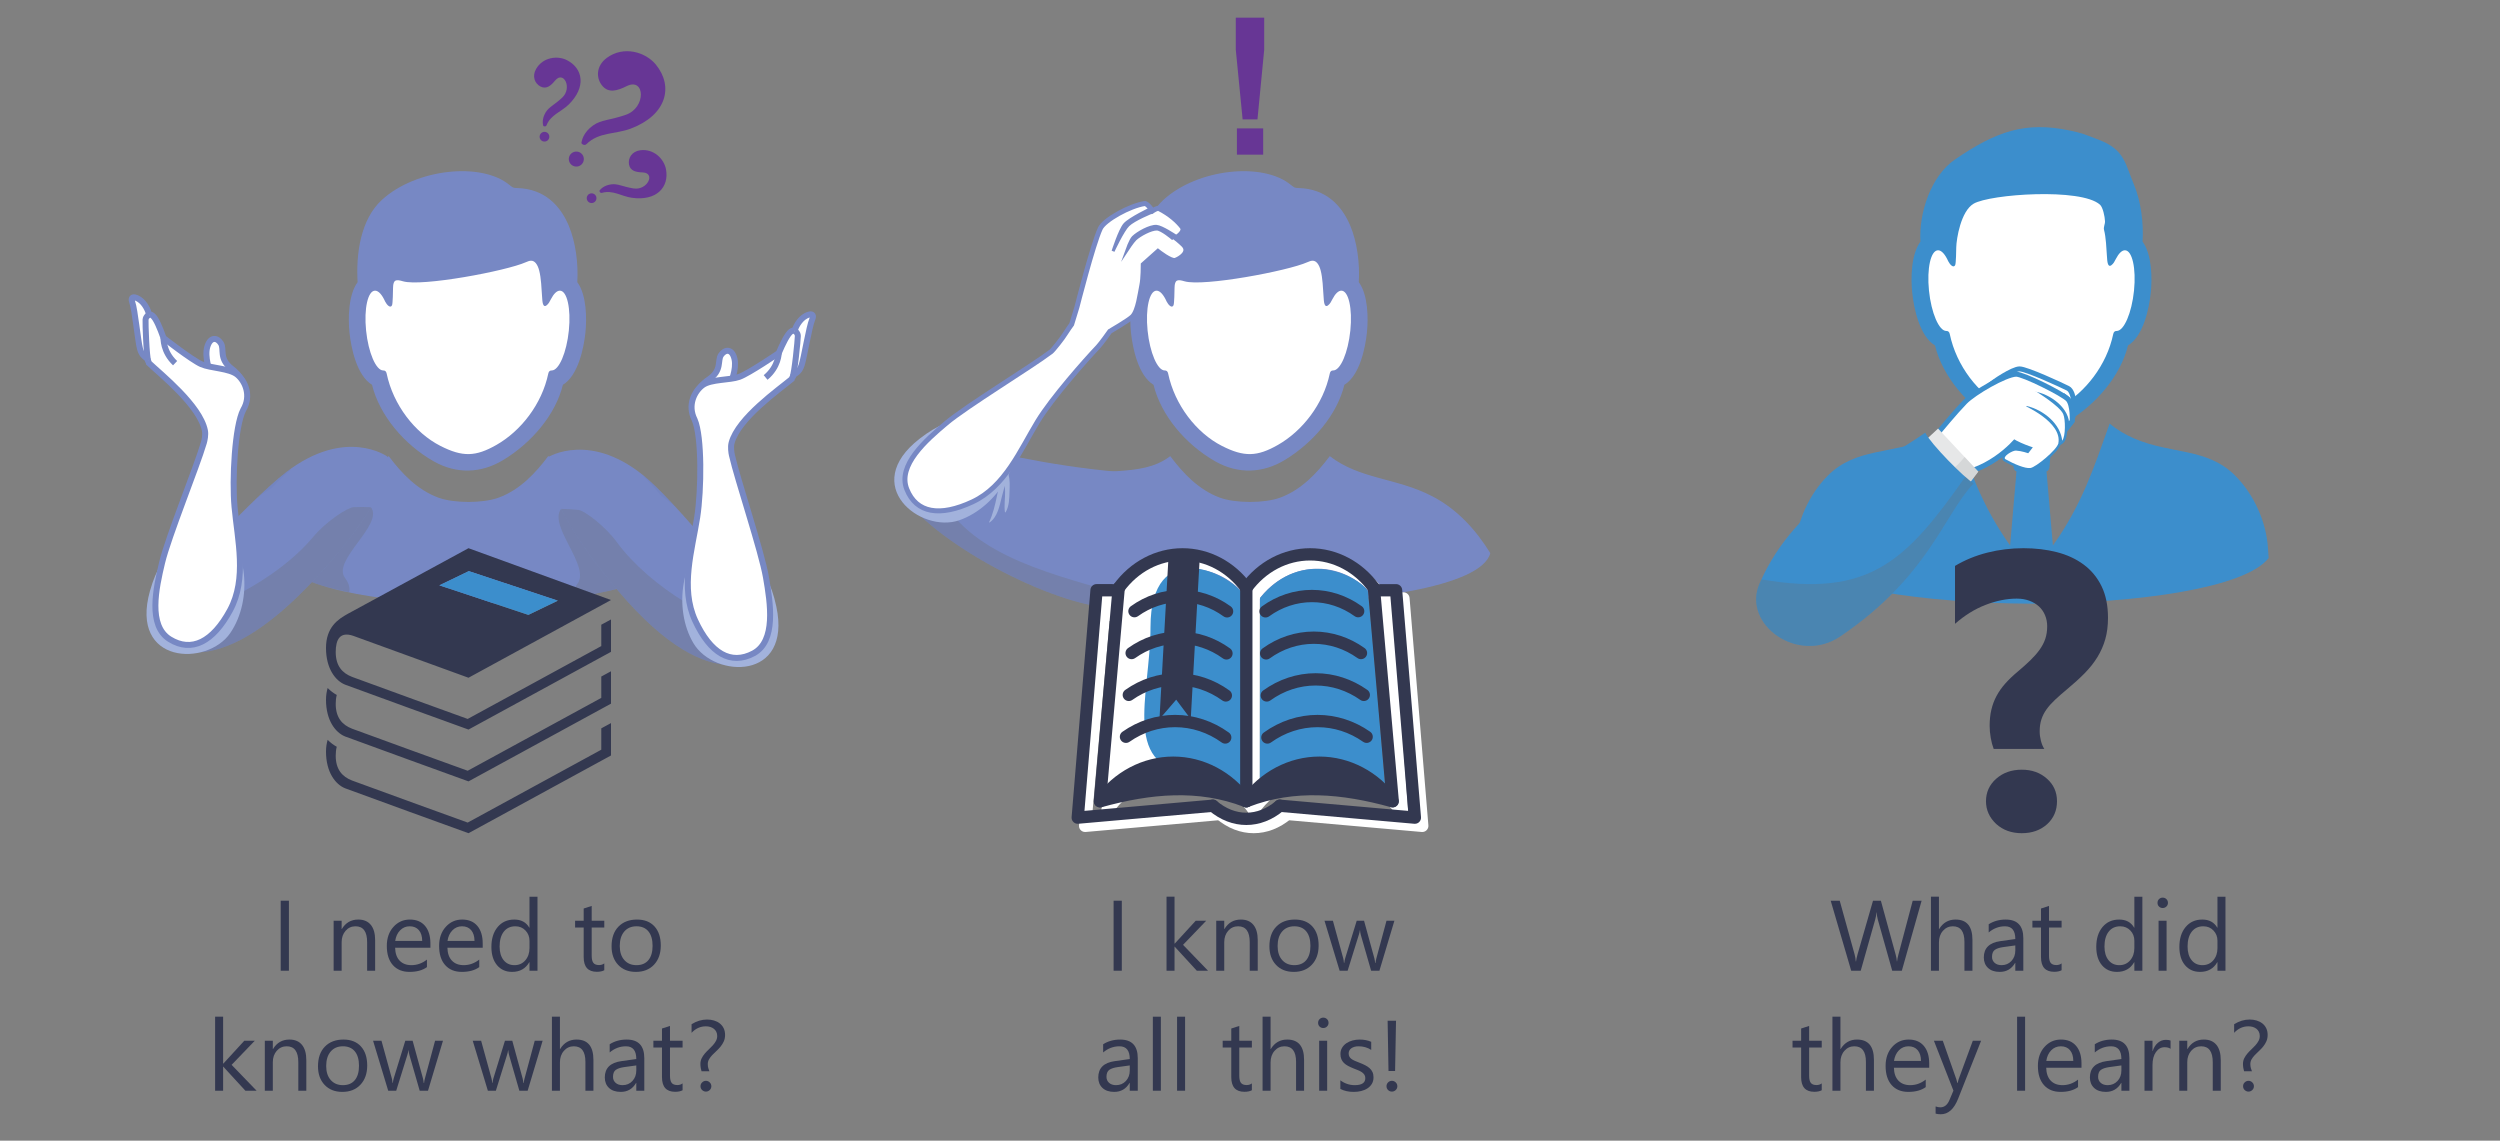 <?xml version="1.0" encoding="utf-8"?>
<!-- Generator: Adobe Illustrator 16.0.3, SVG Export Plug-In . SVG Version: 6.00 Build 0)  -->
<!DOCTYPE svg PUBLIC "-//W3C//DTD SVG 1.1//EN" "http://www.w3.org/Graphics/SVG/1.1/DTD/svg11.dtd">
<svg version="1.1" id="Layer_1" xmlns="http://www.w3.org/2000/svg" xmlns:xlink="http://www.w3.org/1999/xlink" x="0px" y="0px"
	 width="5000px" height="2281.4px" viewBox="0 0 5000 2281.4" enable-background="new 0 0 5000 2281.4" xml:space="preserve">
<rect x="0" y="0" width="5000" height="2281.4" fill="#808080" stroke="none"/>
<g id="Closed_Book_Stack">
	<g id="Person_1_">
		<path id="Body_1_" fill="#7788C4" d="M997.924,995.055c41.598-15.548,72.491-48.024,98.615-82.806
			c60.756,46.854,67.954,42.802,140.461,80.601c49.333,25.708,85.162,66.771,114,113.392
			c-34.205,134.839-766.59,134.843-800.813,0.008c28.838-46.632,33.172-87.689,82.495-113.397
			c72.509-37.8,84.029-33.745,144.777-80.602c26.124,34.78,57.019,67.258,98.615,82.807
			C907.55,1006.861,966.45,1006.861,997.924,995.055L997.924,995.055z M1034.699,376.084c54.204,1.659,85.679,34.742,102.697,74.979
			c14.026,33.16,19.47,76.3,17.192,113.249c18.916,25.741,19.062,73.276,16.296,100.472c-3.167,31.134-14.605,86.422-45.106,104.793
			c-14.76,60.313-63.042,116.473-119.657,150.673c-43.418,26.233-92.516,28.484-138.313,2.621
			c-58.75-33.188-108.644-91.496-123.756-153.293c-30.508-18.371-41.938-73.659-45.105-104.793
			c-2.766-27.194-2.612-74.729,16.287-100.471c-3.41-55.569,5.502-125.129,48.518-164.504
			c68.51-62.695,199.615-76.305,255.34-29.708C1025.526,374.846,1025.468,376.005,1034.699,376.084L1034.699,376.084z"/>
		<path id="Body_3_" fill="#FFFFFF" d="M786.096,575.477c0.377-16.758,6.184-16.907,19.977-12.867
			c37.472,10.979,205.923-20.438,245.965-38.32c7.039-3.146,13.564-5.12,19.521,1.961c3.19,3.78,5.353,9.206,6.82,14.826
			c3.915,14.889,4.603,35.754,5.704,51.252c0.26,3.708,0.479,6.808,0.639,8.786c1.176,11.676,4.704,12.317,8.184,9.756
			c4.375-3.234,6.476-7.768,8.895-12.444c5.527-10.714,11.794-17.102,17.895-17.102c14.412,0,22.461,35.72,17.982,79.791
			c-4.494,44.068-19.799,79.786-34.221,79.786c-3.713-0.14-6.005,1.895-6.862,6.034c-12.886,61.854-55.306,115.359-103.84,142.948
			c-41.27,23.47-67.358,24.688-112.146,1.823c-50.576-25.813-94.172-81.441-107.359-144.771c-0.857-4.142-3.141-6.174-6.871-6.034
			c-14.414,0-29.729-35.718-34.212-79.786c-4.478-44.07,3.57-79.791,17.975-79.791c6.947,0,14.104,8.281,20.137,21.789
			c3.368,6.632,10.397,14.247,13.726,7.476C785.693,607.119,785.979,581.198,786.096,575.477L786.096,575.477z"/>
		<path id="Body_2_" opacity="0.3" fill="#6D6E71" enable-background="new    " d="M698.131,1184.409
			c-28.21-5.674-53.604-12.388-74.286-20.125c-55.194-20.651,57.308-102.983,118.056-149.838
			c26.124,34.78-78.798,106.121-51.899,141.457C702.75,1172.651,698.131,1184.409,698.131,1184.409z M1154.5,1168.067
			c27.885-34.563-58.52-115.568-32.396-150.35c60.758,46.855,172.096,145.563,102.563,162.395
			c-22.382,5.418-46.935,10.026-73.011,13.83C1151.656,1193.942,1144.75,1180.151,1154.5,1168.067z"/>
		<g id="Left_Hand">
			<path id="XMLID_183_" fill="#FFFFFF" stroke="#7788C4" stroke-width="12" stroke-miterlimit="10" d="M1442.189,709.862
				c-7.909,11.388,2.651,30.659-24.508,48.954c-27.155,18.293-30.249,41.567-30.249,41.567l73.041-32.286
				c0,0,13.44-29.216,8.49-50.242C1464.013,696.827,1450.098,698.474,1442.189,709.862z"/>
			<path id="XMLID_181_" fill="#7788C4" d="M1095.837,914.479c0,0-26.194,70.629,140.877,267.683
				c195.335,230.39,292.595,122.476,292.595,122.476l14.664-60.818c0,0-172.692-219.521-247.781-285.039
				C1182.673,859.727,1095.837,914.479,1095.837,914.479z"/>
			<path id="XMLID_180_" opacity="0.04" fill="#22356B" enable-background="new    " d="M1287.266,951.278
				c0.004,0.666-0.005,1.335-0.037,2.004c12.271,11.947,23.934,24.663,34.873,38.016c10.027,7.323,19.705,15.089,29.31,22.956
				c-20.899-22.717-40.058-42.245-55.219-55.477C1293.194,956.164,1290.224,953.681,1287.266,951.278z"/>
			<path id="XMLID_192_" opacity="0.3" fill="#6D6E71" enable-background="new    " d="M1501.229,1255.286
				c-63.67-1.957-200.49-79.11-267.875-171.412c-22.557-30.901-63.959-62.654-76.618-64.082c-11.544-1.3-23.076-1.814-34.634-2.073
				c20.422,40.573,55.353,94.543,114.611,164.44c195.335,230.39,292.595,122.476,292.595,122.476l14.664-60.82
				c0,0-4-5.084-11.026-13.906C1530.293,1243.895,1519.76,1255.854,1501.229,1255.286z"/>
			<path id="XMLID_200_" fill="#A2B2DC" d="M1488.403,1119.509c0,0,22.14-93.938-65.189-44.412
				c-59.015,33.474-77.875,141.294-36.267,211.441c41.606,70.141,197.423,75.779,165.72-73.447
				C1532.649,1118.85,1488.403,1119.509,1488.403,1119.509z"/>
			<path id="XMLID_2_" fill="#FFFFFF" stroke="#7788C4" stroke-width="12" stroke-miterlimit="10" d="M1463.193,885.713
				c13.091-49.382,95.386-106.829,120.23-127.619c0,0,0.499-2.369,3.399-7.133c2.905-4.764,11.202-5.036,16.387-20.575
				c5.182-15.539,14.741-76.31,21.294-91.791c6.556-15.479-11.505-10.726-21.86,0.011c-10.356,10.738-13.457,22.896-13.457,22.896
				s-4.848-3.434-12.985,7.882c-8.142,11.315-18.74,36.757-18.74,36.757s-59.667,40.701-78.915,47.606s-56.226,4.394-72.889,16.289
				c-16.662,11.894-31.335,40.215-16.365,69.477h0.003c14.71,33.548,13.61,140.333,5.121,194.913
				c-10.234,65.796-34.342,141.304-4.054,206.783s71.224,89.752,116.688,65.463c45.463-24.289,33.914-99.885,24.888-152.126
				c-9.026-52.24-57.028-195.184-68.111-244.196C1462.723,905.462,1460.965,894.115,1463.193,885.713z"/>
			<path fill="#FFFFFF" stroke="#7788C4" stroke-width="12" stroke-miterlimit="10" d="M1589.188,661.5
				c0,0,6.431,3.485,6.485,10.495c0.058,7.011-6.729,76.271-10.615,82.114"/>
			<path fill="none" stroke="#7788C4" stroke-width="12" stroke-miterlimit="10" d="M1557.461,706.14
				c0,0-0.191,27.282-26.224,48.807"/>
		</g>
		<g id="Right_Hand">
			<path id="XMLID_8_" fill="#FFFFFF" stroke="#7788C4" stroke-width="12" stroke-miterlimit="10" d="M441.913,686.971
				c7.173,11.865-4.586,30.433,21.362,50.404c25.945,19.973,27.561,43.398,27.561,43.398l-70.854-36.84c0,0-11.566-30.008-5.3-50.68
				C420.957,672.583,434.74,675.106,441.913,686.971z"/>
			<path id="XMLID_6_" fill="#7788C4" d="M774.638,913.07c0,0,21.68,72.143-157.516,258.24
				c-209.507,217.584-299.751,103.735-299.751,103.735l-10.79-61.624c0,0,186.225-208.167,265.303-268.808
				C691.438,852.939,774.638,913.07,774.638,913.07z"/>
			<path id="XMLID_5_" opacity="0.04" fill="#22356B" enable-background="new    " d="M581.266,937.696
				c-0.046,0.664-0.08,1.333-0.09,2.002c-13.001,11.146-25.441,23.101-37.206,35.733c-10.47,6.677-20.619,13.814-30.701,21.06
				c22.294-21.353,42.646-39.628,58.615-51.875C575.041,942.197,578.163,939.907,581.266,937.696z"/>
			<path id="XMLID_4_" opacity="0.3" fill="#6D6E71" enable-background="new    " d="M348.515,1227.571
				c63.666,2.073,205.093-66.278,278.173-154.136c24.467-29.413,67.793-58.486,80.519-59.11c11.604-0.568,23.145-0.354,34.693,0.12
				c-22.944,39.201-61.218,90.854-124.775,156.867c-209.507,217.582-299.751,103.734-299.751,103.734l-10.79-61.624
				c0,0,4.313-4.822,11.884-13.186C320.229,1214.364,329.985,1226.969,348.515,1227.571z"/>
			<path id="XMLID_3_" fill="#A2B2DC" d="M369.896,1092.877c0,0-16.157-95.15,67.865-40.203
				c56.782,37.135,68.788,145.937,22.829,213.313c-45.958,67.369-201.818,63.147-160.746-83.775
				C325.782,1089.423,369.896,1092.877,369.896,1092.877z"/>
			<path id="XMLID_1_" fill="#FFFFFF" stroke="#7788C4" stroke-width="12" stroke-miterlimit="10" d="M409.835,861.143
				c-9.943-50.109-88.443-112.645-111.926-134.963c0,0-0.348-2.396-2.941-7.334c-2.598-4.938-10.861-5.732-15.054-21.568
				c-4.189-15.835-9.888-77.09-15.45-92.953c-5.564-15.865,12.16-9.979,21.816,1.392c9.659,11.372,11.984,23.699,11.984,23.699
				s5.055-3.121,12.46,8.688c7.409,11.809,16.381,37.868,16.381,37.868s56.975,44.393,75.748,52.499
				c18.771,8.108,55.836,7.938,71.714,20.863c15.877,12.924,28.729,42.115,11.938,70.372l-0.003-0.001
				c-16.801,32.551-22.454,139.19-17.431,194.199c6.055,66.312,25.342,143.19-9.024,206.627
				c-34.367,63.435-76.754,85.066-120.592,57.954c-43.837-27.113-27.533-101.827-15.222-153.396
				c12.312-51.563,69.252-191.188,83.41-239.402C409.056,880.882,411.527,869.668,409.835,861.143z"/>
			<path fill="#FFFFFF" stroke="#7788C4" stroke-width="12" stroke-miterlimit="10" d="M298.265,629.414
				c0,0-6.636,3.071-7.136,10.064c-0.5,6.992,1.897,76.544,5.403,82.619"/>
			<path fill="none" stroke="#7788C4" stroke-width="12" stroke-miterlimit="10" d="M327.105,675.97c0,0-1.534,27.239,23.087,50.365
				"/>
		</g>
		<g>
			<path fill="#673695" d="M1185.03,405.921c-5.281,1.007-10.365-2.445-11.377-7.72c-1.027-5.257,2.438-10.359,7.698-11.366
				c5.274-1.014,10.358,2.448,11.396,7.702C1193.726,399.815,1190.295,404.896,1185.03,405.921z"/>
			<path fill="#673695" d="M1263.521,395.544c49.229,7.042,75.185-20.916,68.472-56.954c-3.849-20.655-24.47-41.758-51.583-38.059
				c-16.686,2.293-24.841,15.747-22.354,28.678c2.495,12.924,14.242,15.139,27.407,15.645c26.441,1.053,9.338,36.585-18.592,32.003
				c-21.313-3.47-31.01-9.751-43.662-8.239c-15.997,1.89-22.313,10.285-24.198,12.504c-0.707,0.827,1.104,5.706,5.059,4.575
				C1225.403,379.507,1242.843,392.569,1263.521,395.544z"/>
			<path fill="#673695" d="M1097.636,277.773c-2.396,4.813-8.239,6.743-13.045,4.346c-4.776-2.401-6.709-8.247-4.313-13.037
				c2.404-4.814,8.247-6.718,13.052-4.35C1098.116,267.162,1100.061,272.984,1097.636,277.773z"/>
			<path fill="#673695" d="M1137.217,209.236c35.564-34.757,29.208-72.369-3.497-88.985c-18.719-9.515-48.023-6.017-61.59,17.742
				c-8.362,14.599-2.643,29.282,9.134,35.174c11.763,5.895,20.677-2.067,29.104-12.198c16.936-20.33,34.716,14.873,14.083,34.224
				c-15.744,14.779-26.633,18.655-33.15,29.588c-8.23,13.866-5.409,23.947-4.803,26.8c0.229,1.069,5.209,2.609,6.692-1.207
				C1101.289,229.681,1122.265,223.823,1137.217,209.236z"/>
			<path fill="#673695" d="M1162.218,329.722c-6.396,5.31-15.871,4.399-21.168-2.024c-5.268-6.377-4.381-15.854,2.032-21.146
				c6.409-5.282,15.87-4.364,21.186,2.007C1169.523,314.982,1168.626,324.423,1162.218,329.722z"/>
			<path fill="#673695" d="M1261.105,257.382c72.077-26.959,86.589-84.19,50.675-128.137c-20.561-25.17-64.246-38.516-98.302-13.38
				c-20.944,15.47-22.02,39.82-9.057,55.519c12.975,15.703,30.575,9.988,48.838,0.926c36.691-18.203,39.836,42.736-1.479,57.236
				c-31.497,11.064-49.344,9.764-65.423,21.211c-20.31,14.468-22.622,30.517-23.544,34.913c-0.336,1.639,5.739,6.963,10.26,2.482
				C1197.456,263.904,1230.819,268.727,1261.105,257.382z"/>
		</g>
	</g>
	<g id="Books">
		<path fill="#333850" d="M1202.568,1499.409L935.38,1645.146c0,0-211.27-76.411-231.132-84.054
			c-19.862-7.641-32.817-22.215-32.817-49.741c0-6.555,0.658-12.603,2.103-17.84c-6.303-3.39-12.449-8.021-18.244-13.841
			c-1.975,6.857-3.289,14.524-3.289,23.582c0,41.293,19.027,65.582,38.054,73.273c11.158,4.505,246.946,89.873,246.946,89.873
			l285-155.454v-64.773l-19.432,10.526V1499.409L1202.568,1499.409z M1202.568,1292.137L935.38,1437.876
			c0,0-211.27-76.412-231.132-84.055c-19.862-7.642-32.817-22.214-32.817-49.742c0-23.835,7.692-42.104,35.678-32.186
			c22.088,7.817,229.892,83.599,229.892,83.599l285-155.454l-285-103.637c0,0-221.29,120.21-241.278,131.163
			c-19.986,10.957-43.721,27.125-43.721,68.418s19.027,65.582,38.054,73.272C701.212,1373.76,937,1459.129,937,1459.129l285-155.455
			v-64.771l-19.432,10.523V1292.137z M937.633,1142.249l177.998,59.08l-58.902,28.414l-178.022-59.08L937.633,1142.249z
			 M1202.568,1395.771L935.38,1541.511c0,0-211.27-76.412-231.132-84.053c-19.862-7.642-32.817-22.215-32.817-49.743
			c0-6.554,0.658-12.601,2.103-17.838c-6.303-3.391-12.449-8.021-18.244-13.841c-1.975,6.854-3.289,14.522-3.289,23.581
			c0,41.293,19.027,65.582,38.054,73.273c11.158,4.506,246.946,89.873,246.946,89.873l285-155.457v-64.771l-19.432,10.525V1395.771
			L1202.568,1395.771z"/>
		<path fill="#3C8ECC" d="M937.633,1142.249l177.998,59.08l-58.902,28.414l-178.022-59.08L937.633,1142.249z"/>
	</g>
	<g enable-background="new    ">
		<path fill="#333850" d="M577.82,1941.448h-16.406v-140.039h16.406V1941.448z"/>
		<path fill="#333850" d="M750.281,1941.448h-16.016v-57.031c0-21.224-7.749-31.836-23.242-31.836
			c-8.008,0-14.633,3.012-19.873,9.033c-5.241,6.022-7.861,13.623-7.861,22.803v57.031h-16.016v-100h16.016v16.602h0.391
			c7.552-12.63,18.489-18.945,32.813-18.945c10.938,0,19.302,3.532,25.098,10.596c5.794,7.064,8.691,17.27,8.691,30.615V1941.448z"
			/>
		<path fill="#333850" d="M860.828,1895.452h-70.605c0.259,11.133,3.255,19.727,8.984,25.781c5.728,6.055,13.606,9.082,23.633,9.082
			c11.263,0,21.614-3.711,31.055-11.133v15.039c-8.789,6.381-20.41,9.57-34.863,9.57c-14.128,0-25.229-4.541-33.301-13.623
			c-8.073-9.082-12.109-21.858-12.109-38.33c0-15.56,4.41-28.238,13.232-38.037c8.821-9.798,19.775-14.697,32.861-14.697
			s23.208,4.232,30.371,12.695c7.161,8.464,10.742,20.215,10.742,35.254V1895.452z M844.422,1881.878
			c-0.065-9.244-2.295-16.438-6.689-21.582c-4.395-5.143-10.498-7.715-18.311-7.715c-7.553,0-13.965,2.702-19.238,8.105
			c-5.273,5.404-8.53,12.468-9.766,21.191H844.422z"/>
		<path fill="#333850" d="M965.418,1895.452h-70.605c0.259,11.133,3.255,19.727,8.984,25.781c5.728,6.055,13.606,9.082,23.633,9.082
			c11.263,0,21.614-3.711,31.055-11.133v15.039c-8.789,6.381-20.41,9.57-34.863,9.57c-14.128,0-25.229-4.541-33.301-13.623
			c-8.073-9.082-12.109-21.858-12.109-38.33c0-15.56,4.41-28.238,13.232-38.037c8.821-9.798,19.775-14.697,32.861-14.697
			s23.208,4.232,30.371,12.695c7.161,8.464,10.742,20.215,10.742,35.254V1895.452z M949.012,1881.878
			c-0.065-9.244-2.295-16.438-6.689-21.582c-4.395-5.143-10.498-7.715-18.311-7.715c-7.553,0-13.965,2.702-19.238,8.105
			c-5.273,5.404-8.53,12.468-9.766,21.191H949.012z"/>
		<path fill="#333850" d="M1074.988,1941.448h-16.016v-16.992h-0.391c-7.422,12.891-18.881,19.336-34.375,19.336
			c-12.565,0-22.607-4.476-30.127-13.428c-7.52-8.951-11.279-21.143-11.279-36.572c0-16.536,4.166-29.785,12.5-39.746
			c8.333-9.961,19.434-14.941,33.301-14.941c13.736,0,23.73,5.404,29.98,16.211h0.391v-61.914h16.016V1941.448z M1058.973,1896.233
			v-14.746c0-8.072-2.67-14.908-8.008-20.508c-5.339-5.599-12.109-8.398-20.313-8.398c-9.766,0-17.448,3.581-23.047,10.742
			c-5.6,7.162-8.398,17.058-8.398,29.688c0,11.523,2.686,20.622,8.057,27.295c5.371,6.674,12.581,10.01,21.631,10.01
			c8.919,0,16.162-3.223,21.729-9.668S1058.973,1906.064,1058.973,1896.233z"/>
		<path fill="#333850" d="M1208.582,1940.472c-3.776,2.083-8.757,3.125-14.941,3.125c-17.514,0-26.27-9.766-26.27-29.297v-59.18
			h-17.188v-13.672h17.188v-24.414l16.016-5.176v29.59h25.195v13.672h-25.195v56.348c0,6.706,1.139,11.491,3.418,14.355
			c2.278,2.865,6.055,4.297,11.328,4.297c4.036,0,7.52-1.106,10.449-3.32V1940.472z"/>
		<path fill="#333850" d="M1271.766,1943.792c-14.779,0-26.579-4.671-35.4-14.014c-8.822-9.342-13.232-21.729-13.232-37.158
			c0-16.797,4.59-29.915,13.77-39.355c9.18-9.439,21.582-14.16,37.207-14.16c14.908,0,26.546,4.59,34.912,13.77
			c8.365,9.18,12.549,21.908,12.549,38.184c0,15.951-4.509,28.728-13.525,38.33
			C1299.027,1938.991,1286.935,1943.792,1271.766,1943.792z M1272.938,1852.581c-10.287,0-18.425,3.5-24.414,10.498
			c-5.99,6.999-8.984,16.65-8.984,28.955c0,11.85,3.027,21.191,9.082,28.027s14.16,10.254,24.316,10.254
			c10.352,0,18.311-3.353,23.877-10.059c5.566-6.705,8.35-16.243,8.35-28.613c0-12.5-2.783-22.135-8.35-28.906
			C1291.248,1855.967,1283.289,1852.581,1272.938,1852.581z"/>
	</g>
	<g enable-background="new    ">
		<path fill="#333850" d="M513.221,2181.448H490.76l-44.141-48.047h-0.391v48.047h-16.016v-148.047h16.016v93.848h0.391
			l41.992-45.801h20.996l-46.387,48.242L513.221,2181.448z"/>
		<path fill="#333850" d="M612.635,2181.448h-16.016v-57.031c0-21.224-7.749-31.836-23.242-31.836
			c-8.008,0-14.633,3.012-19.873,9.033c-5.241,6.022-7.861,13.623-7.861,22.803v57.031h-16.016v-100h16.016v16.602h0.391
			c7.552-12.63,18.489-18.945,32.813-18.945c10.938,0,19.302,3.532,25.098,10.596c5.794,7.064,8.691,17.27,8.691,30.615V2181.448z"
			/>
		<path fill="#333850" d="M684.607,2183.792c-14.78,0-26.579-4.671-35.4-14.014c-8.823-9.342-13.232-21.729-13.232-37.158
			c0-16.797,4.59-29.915,13.77-39.355c9.18-9.439,21.582-14.16,37.207-14.16c14.908,0,26.546,4.59,34.912,13.77
			c8.365,9.18,12.549,21.908,12.549,38.184c0,15.951-4.509,28.728-13.525,38.33C711.869,2178.991,699.776,2183.792,684.607,2183.792
			z M685.779,2092.581c-10.288,0-18.425,3.5-24.414,10.498c-5.991,6.999-8.984,16.65-8.984,28.955
			c0,11.85,3.027,21.191,9.082,28.027s14.16,10.254,24.316,10.254c10.352,0,18.311-3.353,23.877-10.059
			c5.566-6.705,8.35-16.243,8.35-28.613c0-12.5-2.783-22.135-8.35-28.906C704.09,2095.967,696.131,2092.581,685.779,2092.581z"/>
		<path fill="#333850" d="M885.975,2081.448l-29.98,100h-16.602l-20.605-71.582c-0.781-2.734-1.303-5.826-1.563-9.277h-0.391
			c-0.195,2.344-0.879,5.371-2.051,9.082l-22.363,71.777h-16.016l-30.273-100h16.797l20.703,75.195
			c0.65,2.279,1.106,5.273,1.367,8.984h0.781c0.195-2.864,0.781-5.924,1.758-9.18l23.047-75h14.648l20.703,75.391
			c0.65,2.409,1.138,5.404,1.465,8.984h0.781c0.13-2.539,0.684-5.533,1.66-8.984l20.313-75.391H885.975z"/>
		<path fill="#333850" d="M1085.291,2081.448l-29.98,100h-16.602l-20.605-71.582c-0.781-2.734-1.303-5.826-1.563-9.277h-0.391
			c-0.195,2.344-0.879,5.371-2.051,9.082l-22.363,71.777h-16.016l-30.273-100h16.797l20.703,75.195
			c0.65,2.279,1.106,5.273,1.367,8.984h0.781c0.195-2.864,0.781-5.924,1.758-9.18l23.047-75h14.648l20.703,75.391
			c0.65,2.409,1.139,5.404,1.465,8.984h0.781c0.13-2.539,0.684-5.533,1.66-8.984l20.313-75.391H1085.291z"/>
		<path fill="#333850" d="M1186.854,2181.448h-16.016v-57.617c0-20.833-7.748-31.25-23.242-31.25
			c-7.813,0-14.389,3.012-19.727,9.033c-5.339,6.022-8.008,13.754-8.008,23.193v56.641h-16.016v-148.047h16.016v64.648h0.391
			c7.682-12.63,18.619-18.945,32.813-18.945c22.525,0,33.789,13.574,33.789,40.723V2181.448z"/>
		<path fill="#333850" d="M1288.611,2181.448h-16.016v-15.625h-0.391c-6.967,11.979-17.221,17.969-30.762,17.969
			c-9.961,0-17.758-2.637-23.389-7.91c-5.632-5.273-8.447-12.271-8.447-20.996c0-18.685,11.002-29.557,33.008-32.617l29.98-4.199
			c0-16.992-6.869-25.488-20.605-25.488c-12.045,0-22.917,4.102-32.617,12.305v-16.406c9.83-6.25,21.158-9.375,33.984-9.375
			c23.502,0,35.254,12.436,35.254,37.305V2181.448z M1272.596,2130.862l-24.121,3.32c-7.422,1.042-13.021,2.881-16.797,5.518
			c-3.776,2.637-5.664,7.309-5.664,14.014c0,4.883,1.741,8.871,5.225,11.963c3.482,3.093,8.121,4.639,13.916,4.639
			c7.942,0,14.502-2.783,19.678-8.35s7.764-12.613,7.764-21.143V2130.862z"/>
		<path fill="#333850" d="M1365.174,2180.472c-3.776,2.083-8.757,3.125-14.941,3.125c-17.514,0-26.27-9.766-26.27-29.297v-59.18
			h-17.188v-13.672h17.188v-24.414l16.016-5.176v29.59h25.195v13.672h-25.195v56.348c0,6.706,1.139,11.491,3.418,14.355
			c2.278,2.865,6.055,4.297,11.328,4.297c4.036,0,7.52-1.106,10.449-3.32V2180.472z"/>
		<path fill="#333850" d="M1403.064,2142.581c-0.586-1.692-1.107-3.89-1.563-6.592c-0.456-2.701-0.684-5.387-0.684-8.057
			c0-4.166,0.83-7.926,2.49-11.279c1.66-3.353,3.727-6.494,6.201-9.424c2.474-2.93,5.176-5.745,8.105-8.447
			c2.93-2.701,5.631-5.436,8.105-8.203c2.474-2.767,4.541-5.664,6.201-8.691s2.49-6.363,2.49-10.01c0-3.125-0.603-5.892-1.807-8.301
			c-1.205-2.408-2.849-4.427-4.932-6.055c-2.084-1.627-4.492-2.848-7.227-3.662c-2.734-0.813-5.632-1.221-8.691-1.221
			c-11.003,0-20.541,4.33-28.613,12.988v-17.188c9.961-6.25,20.279-9.375,30.957-9.375c4.947,0,9.603,0.651,13.965,1.953
			c4.361,1.303,8.187,3.239,11.475,5.811c3.287,2.572,5.875,5.778,7.764,9.619c1.888,3.842,2.832,8.301,2.832,13.379
			c0,4.818-0.847,9.115-2.539,12.891c-1.693,3.776-3.825,7.243-6.396,10.4c-2.572,3.158-5.355,6.104-8.35,8.838
			c-2.995,2.734-5.778,5.453-8.35,8.154c-2.572,2.702-4.704,5.518-6.396,8.447c-1.693,2.93-2.539,6.152-2.539,9.668
			c0,2.995,0.357,5.713,1.074,8.154c0.716,2.441,1.432,4.509,2.148,6.201H1403.064z M1411.854,2183.206
			c-2.865,0-5.404-1.042-7.617-3.125c-2.148-2.083-3.223-4.622-3.223-7.617c0-3.06,1.074-5.599,3.223-7.617
			c2.148-2.148,4.688-3.223,7.617-3.223s5.469,1.074,7.617,3.223c2.148,2.019,3.223,4.558,3.223,7.617
			c0,2.995-1.074,5.534-3.223,7.617C1417.257,2182.164,1414.718,2183.206,1411.854,2183.206z"/>
	</g>
</g>
<g id="Open_Book">
	<g id="Person">
		<path fill="#7788C4" d="M2560.925,995.055c41.597-15.548,72.49-48.024,98.614-82.806c60.756,46.854,133.104,42.802,205.612,80.601
			c49.333,25.708,86.594,66.771,115.432,113.392c-34.205,134.839-926.944,134.843-961.166,0.008
			c28.837-46.632,53.592-115.139,102.917-140.847c72.507-37.8,157.379-6.297,218.127-53.152
			c26.124,34.78,57.018,67.258,98.615,82.807C2470.55,1006.861,2529.449,1006.861,2560.925,995.055L2560.925,995.055z
			 M2597.699,376.084c54.204,1.659,85.68,34.742,102.695,74.979c14.028,33.16,19.472,76.3,17.193,113.249
			c18.916,25.741,19.063,73.276,16.299,100.472c-3.168,31.134-14.608,86.422-45.107,104.793
			c-14.759,60.313-63.042,116.473-119.657,150.673c-43.418,26.233-92.516,28.484-138.312,2.621
			c-58.75-33.188-108.646-91.496-123.756-153.293c-30.511-18.371-41.94-73.659-45.107-104.793
			c-2.764-27.194-2.612-74.729,16.287-100.471c-3.41-55.569,5.502-125.129,48.518-164.504
			c68.512-62.695,199.615-76.305,255.343-29.708C2588.525,374.846,2588.467,376.005,2597.699,376.084L2597.699,376.084z"/>
		<path fill="#FFFFFF" d="M2349.096,575.477c0.377-16.758,6.182-16.907,19.977-12.867c37.472,10.979,205.923-20.438,245.964-38.32
			c7.04-3.146,13.565-5.12,19.522,1.961c3.19,3.78,5.351,9.206,6.818,14.826c3.915,14.889,4.604,35.754,5.705,51.252
			c0.26,3.708,0.479,6.808,0.639,8.786c1.177,11.676,4.703,12.317,8.183,9.756c4.376-3.234,6.477-7.768,8.895-12.444
			c5.527-10.714,11.794-17.102,17.895-17.102c14.414,0,22.461,35.72,17.981,79.791c-4.492,44.068-19.798,79.786-34.222,79.786
			c-3.712-0.14-6.005,1.895-6.861,6.034c-12.886,61.854-55.307,115.359-103.84,142.948c-41.271,23.47-67.356,24.688-112.146,1.823
			c-50.575-25.813-94.172-81.441-107.358-144.771c-0.856-4.142-3.142-6.174-6.871-6.034c-14.414,0-29.728-35.718-34.212-79.786
			c-4.477-44.07,3.57-79.791,17.975-79.791c6.947,0,14.104,8.281,20.137,21.789c3.367,6.632,10.397,14.247,13.726,7.476
			C2348.693,607.119,2348.979,581.198,2349.096,575.477L2349.096,575.477z"/>
		<g>
			<g>
				<path fill="#7788C4" d="M2285.48,946.878c-133.636-5.565-295.68-40.146-323.834-50.606
					c-60.973-22.652-182.494,54.107-166.164,81.226c66.416,110.244,316.354,234.542,423.809,237.22
					C2305.235,1216.863,2314.143,948.072,2285.48,946.878z"/>
				<path opacity="0.3" fill="#6D6E71" enable-background="new    " d="M2170.988,1168.128
					c-139.434-40.995-295.108-94.376-313.395-254.108c-39.951,20.11-70.873,48.932-62.111,63.478
					c66.418,110.244,316.355,234.542,423.81,237.22c4.884,0.123,9.509-0.672,13.906-2.201
					C2231.143,1186.651,2196.2,1174.431,2170.988,1168.128z"/>
				<path fill="#A2B2DB" d="M2005.127,951.643c-9.881,18.26-11.631,60.979-26.792,92.438c-0.245,0.522,0.308,1.303,0.892,0.893
					c16.064-11.321,19.906-33.257,24.34-51.139c1.793-7.227,3.959-14.674,5.938-22.221c0.342,3.632,0.629,7.252,0.701,10.823
					c0.308,13.887-2.285,28.029-0.388,41.827c0.104,0.71,1.117,0.745,1.438,0.203c7.306-12.412,7.386-27.929,7.806-41.905
					c0.34-11.069,1.225-22.438-2.217-33.592C2013.322,950.162,2009.23,951.411,2005.127,951.643z"/>
			</g>
			<path id="XMLID_12_" display="none" fill="#999999" d="M2363.32,1098.072c0,0-46.992,58.874-301.988,17.401
				C1763.196,1066.991,1805.47,928,1805.47,928l44.537-43.936c0,0,277.144,34.694,372.007,65.222
				C2365.427,995.438,2363.32,1098.072,2363.32,1098.072z"/>
			<path id="XMLID_11_" display="none" opacity="0.04" fill="#22356B" enable-background="new    " d="M2233.042,953.064
				c-0.572,0.34-1.142,0.69-1.698,1.063c-16.563-4.349-33.474-7.779-50.557-10.263c-11.446-4.813-23.092-9.098-34.785-13.267
				c30.243,6.187,56.854,12.522,76.012,18.687C2225.799,950.506,2229.458,951.771,2233.042,953.064z"/>
			<path id="XMLID_10_" display="none" opacity="0.3" fill="#6D6E71" enable-background="new    " d="M1862.232,926.598
				c34.521,53.535,171.197,130.944,285.031,141.055c38.106,3.383,86.668,22.471,94.422,32.578
				c7.068,9.221,13.457,18.832,19.642,28.601c-45.292,3.436-109.546,1.354-199.995-13.354
				c-298.136-48.482-255.862-187.474-255.862-187.474l44.537-43.936c0,0,6.42,0.803,17.604,2.27
				C1856.999,895.823,1852.184,911.017,1862.232,926.598z"/>
			<path id="XMLID_9_" fill="#A2B2DC" d="M1948.563,847.434c0,0,43.631-86.087,78.468,8.071
				c23.541,63.631-31.55,158.219-108.577,185.023c-77.024,26.801-199.778-69.333-79.346-162.979
				C1915.164,818.407,1948.563,847.434,1948.563,847.434z"/>
			<path fill="#FFFFFF" stroke="#7788C4" stroke-width="10" stroke-miterlimit="10" d="M2143.347,648.635l10.588-34.575
				c0,0,31.79-125.271,46.666-157.097c8.062-17.269,58.958-45.347,88.67-49.884c5.283-0.801,15.69,14.542,15.69,14.542
				s9.785-6.201,12.839-4.659c22.214,11.208,37.926,25.729,46.387,36.748c7.88,10.245-12.765,22.257-12.765,22.257
				s9.398,7.423,15.398,13.424c15.061,15.104-7.776,28.616-16.145,31.397c-8.717,2.889-34.784-17.774-34.784-17.774l-29.329,26.156
				c0,0,0.066,27.678-2.754,41.068c-3.397,16.104-7.344,51.353-18.914,63.056c-7.304,7.388-45.23,29.419-45.23,29.419
				s-17.191,24.372-23.666,31.188c-25.229,26.56-92.041,101.873-120.735,149.069c-34.591,56.897-64.835,130.163-130.201,160.698
				c-65.366,30.534-112.306,22.699-131.406-25.176c-19.098-47.876,38.462-98.224,79.04-132.343
				c40.578-34.118,169.422-112.453,209.488-142.778c3.993-3.022,23.994-28.382,28.314-35.923
				C2133.332,662.508,2143.347,648.635,2143.347,648.635z"/>
			<path fill="#7788C4" stroke="#7788C4" stroke-width="6" stroke-miterlimit="10" d="M2266.309,474.581
				c-5.276,5.219-12.925,26.744-12.925,26.744s11.927-18.147,17.156-23.069c8.701-8.194,31.374-20.527,43.328-20.217
				c9.316,0.251,30.621,18.316,30.621,18.316s3.809-2.189,6.083-3.939l-0.167-0.882c0,0-27.024-18.085-37.483-18.808
				C2300.083,451.855,2275.453,465.533,2266.309,474.581z"/>
			<path fill="#7788C4" stroke="#7788C4" stroke-width="6" stroke-miterlimit="10" d="M2226.15,502.354
				c0,0,19.313-41.76,30.154-52.238c11.971-11.563,47.74-25.852,47.74-25.852s1.118-4.501-1.422-7.496
				c0,0-42.945,20.308-53.17,31.978C2239.822,459.73,2226.15,502.354,2226.15,502.354z"/>
		</g>
	</g>
	<g id="Book">
		<g id="White_1_">
			<path fill="#FFFFFF" d="M2439.304,1615.605c6.769-0.589,12.729,4.425,13.314,11.19c0.581,6.769-4.434,12.729-11.199,13.314
				l-270.121,23.852c-6.767,0.575-12.728-4.431-13.313-11.197c-0.065-0.819-0.061-1.636,0.033-2.43l37.614-454.444
				c0.527-6.427,5.913-11.292,12.253-11.283v-0.009h31.273c6.795,0,12.308,5.506,12.308,12.299c0,6.796-5.513,45.168-12.308,45.168
				h-19.955l-35.514,396.109L2439.304,1615.605z"/>
			<path fill="#FFFFFF" d="M2318.946,1518.604c-0.581,6.77-94.629,68.959-101.397,68.386c-6.767-0.588-11.779-6.546-11.199-13.314
				l33.57-382.304c0.581-6.763,6.541-11.776,13.31-11.191c6.767,0.58,99.866-50.643,99.287-43.878L2318.946,1518.604z"/>
			<path fill="#FFFFFF" d="M2262.118,1199.64c-3.979,5.489-11.66,6.72-17.152,2.74c-5.493-3.979-6.721-11.666-2.743-17.159
				c16.592-22.805,37.527-40.874,61.006-53.261c23.602-12.447,49.716-19.151,76.553-19.151c26.829,0,52.949,6.704,76.549,19.151
				c23.479,12.387,44.415,30.459,61.001,53.261c3.981,5.493,2.754,13.178-2.738,17.159c-5.491,3.979-13.174,2.749-17.157-2.74
				c-14.35-19.728-32.383-35.32-52.543-45.96c-20.05-10.572-42.261-16.268-65.11-16.268c-22.854,0-45.07,5.693-65.111,16.268
				C2294.506,1164.318,2276.475,1179.909,2262.118,1199.64z"/>
			<path fill="#FFFFFF" d="M2225.023,1626.123c-3.979,5.486-11.659,6.715-17.151,2.737c-5.493-3.979-6.722-11.666-2.744-17.151
				c18.841-25.896,42.606-46.418,69.257-60.479c26.774-14.121,56.4-21.719,86.849-21.719c30.438,0,60.071,7.598,86.841,21.719
				c26.655,14.063,50.422,34.585,69.258,60.479c3.981,5.485,2.754,13.174-2.738,17.151c-5.492,3.977-13.174,2.749-17.158-2.737
				c-16.6-22.824-37.461-40.857-60.8-53.17c-23.212-12.247-48.939-18.841-75.401-18.841c-26.463,0-52.189,6.594-75.408,18.841
				C2262.492,1585.26,2241.629,1603.299,2225.023,1626.123z"/>
			<path fill="#FFFFFF" d="M2432.43,1637.229c-5.172-4.378-5.813-12.125-1.435-17.298c4.378-5.18,12.12-5.818,17.299-1.439
				c18.367,15.536,38.795,23.305,59.091,23.305c20.295,0,40.731-7.769,59.101-23.305c5.17-4.379,12.92-3.738,17.298,1.439
				c4.379,5.173,3.729,12.921-1.441,17.298c-22.99,19.448-48.912,29.175-74.955,29.175
				C2481.343,1666.401,2455.422,1656.677,2432.43,1637.229z"/>
			<path fill="#FFFFFF" d="M2573.357,1640.112c-6.771-0.587-11.781-6.547-11.199-13.314c0.579-6.768,6.547-11.777,13.308-11.189
				l255.605,22.568l-35.515-428.973h-19.953c-6.795,0-12.303-5.51-12.303-12.306c0-6.793,5.508-12.299,12.303-12.299h31.273v0.008
				c6.34-0.008,11.727,4.856,12.252,11.284l37.62,454.443c0.087,0.794,0.103,1.608,0.027,2.431
				c-0.58,6.768-6.54,11.771-13.31,11.196L2573.357,1640.112z"/>
			<path fill="#FFFFFF" d="M2816.303,1621.766c0.59,6.771-8.236,8.815-15.005,9.403c-6.767,0.574-12.727-4.431-13.313-11.198
				l-37.644-426.482c-0.588-6.767,4.426-12.729,11.193-13.31c6.768-0.584,22.804,5.127,23.385,11.892L2816.303,1621.766z"/>
			<path fill="#FFFFFF" d="M2809.635,1611.709c3.983,5.485,2.758,13.174-2.738,17.151c-5.489,3.978-13.173,2.749-17.154-2.737
				c-16.606-22.824-37.471-40.863-60.803-53.17c-23.211-12.247-48.945-18.841-75.408-18.841c-26.455,0-52.184,6.594-75.401,18.841
				c-23.331,12.313-44.193,30.346-60.798,53.17c-3.979,5.486-11.66,6.715-17.153,2.737c-5.492-3.979-6.721-11.666-2.743-17.151
				c18.834-25.896,42.607-46.418,69.258-60.48c26.767-14.119,56.397-21.717,86.839-21.717c30.448,0,60.081,7.596,86.849,21.717
				C2767.027,1565.291,2790.799,1585.813,2809.635,1611.709z"/>
			<path fill="#FFFFFF" d="M2772.539,1185.221c3.985,5.493,2.757,13.178-2.735,17.159c-5.491,3.979-13.173,2.749-17.157-2.74
				c-14.354-19.729-32.384-35.32-52.545-45.96c-20.049-10.572-42.26-16.268-65.109-16.268c-22.853,0-45.068,5.693-65.117,16.268
				c-20.162,10.64-38.188,26.232-52.543,45.96c-3.979,5.489-11.66,6.72-17.153,2.74c-5.491-3.979-6.721-11.666-2.741-17.159
				c16.584-22.802,37.525-40.874,61.007-53.261c23.591-12.447,49.714-19.151,76.549-19.151c26.83,0,52.95,6.704,76.55,19.151
				C2735.02,1144.347,2755.95,1162.416,2772.539,1185.221z"/>
			<path fill="#FFFFFF" d="M2495.084,1192.429c0-6.791,5.506-12.3,12.3-12.3c6.795,0,12.3,5.509,12.3,12.3v426.487
				c0,6.794-5.504,12.3-12.3,12.3c-6.794,0-12.3-5.506-12.3-12.3V1192.429z"/>
		</g>
		<g id="Color_1_">
			<path fill="#3C8ECC" d="M2519.669,1568.401c6.831-22,64.295-53.5,109.331-53.5c97.167,0,141,53.5,141,53.5
				s-26.5-319.333-34.475-386.5c-18.188-28.77-130.025-89.5-215.525,14.173L2519.669,1568.401z"/>
			<path fill="#3C8ECC" d="M2488.352,1191.092C2458.5,1144.401,2301,1070.75,2301,1254.215c0,138.018-63.462,290.88,96.532,291.489
				c44.935,0.172,39.25,33.649,89.196,49.104L2488.352,1191.092z"/>
		</g>
		<g id="Outline_1_">
			<path fill="#333850" d="M2424.534,1599.194c6.768-0.58,12.728,4.426,13.313,11.191c0.581,6.769-4.432,12.733-11.197,13.313
				l-270.121,23.847c-6.769,0.588-12.729-4.424-13.31-11.186c-0.073-0.827-0.062-1.644,0.027-2.431l37.612-454.445
				c0.534-6.429,5.914-11.293,12.254-11.291v-0.004h31.28c6.794,0,12.3,5.508,12.3,12.302s-5.506,12.304-12.3,12.304h-19.961
				l-35.505,428.97L2424.534,1599.194z"/>
			<path fill="#333850" d="M2212.01,1603.566c-0.581,6.768-6.541,11.771-13.308,11.189c-6.769-0.581-11.779-6.546-11.199-13.313
				l37.647-426.48c0.588-6.767,6.548-11.775,13.313-11.195c6.761,0.584,11.78,6.549,11.19,13.312L2212.01,1603.566z"/>
			<path fill="#333850" d="M2247.355,1183.229c-3.984,5.493-11.666,6.722-17.159,2.739c-5.493-3.979-6.722-11.662-2.736-17.155
				c16.585-22.805,37.521-40.875,61-53.261c23.599-12.45,49.721-19.148,76.55-19.148c26.836,0,52.951,6.698,76.551,19.148
				c23.479,12.386,44.414,30.46,61,53.261c3.981,5.493,2.758,13.176-2.736,17.155c-5.493,3.981-13.176,2.754-17.152-2.739
				c-14.355-19.729-32.389-35.317-52.551-45.957c-20.041-10.573-42.26-16.269-65.11-16.269s-45.063,5.693-65.111,16.269
				C2279.737,1147.91,2261.704,1163.5,2247.355,1183.229z"/>
			<path fill="#333850" d="M2492.616,1602.505c-95.024-36.938-193.083-27.383-292.306,0c35.438-48.721,89.242-77.104,146.151-77.104
				C2403.365,1525.4,2457.177,1553.792,2492.616,1602.505z"/>
			<path fill="#333850" d="M2487.497,1613.67c-45.683-17.646-92.16-24.187-139.171-23.038
				c-47.645,1.167-96.004,10.237-144.744,23.693c-6.527,1.802-13.288-2.029-15.09-8.558c-1.034-3.736-0.22-7.541,1.889-10.466
				l-0.013-0.007c18.833-25.896,42.601-46.417,69.255-60.473c26.77-14.122,56.4-21.725,86.841-21.725
				c30.441,0,60.079,7.603,86.849,21.725c26.648,14.062,50.423,34.585,69.25,60.473c3.981,5.493,2.758,13.176-2.736,17.159
				C2496.112,1615.145,2491.395,1615.458,2487.497,1613.67L2487.497,1613.67z M2347.751,1566.126
				c35.052-0.854,69.87,2.321,104.367,10.771c-9.457-7.913-19.595-14.733-30.246-20.354c-23.212-12.24-48.947-18.834-75.409-18.834
				s-52.189,6.594-75.409,18.834c-12.374,6.526-24.053,14.669-34.771,24.279C2273.591,1572.425,2310.765,1567.032,2347.751,1566.126
				z"/>
			<path fill="#333850" d="M2276.033,1232.355c-5.492,3.952-13.154,2.701-17.105-2.791c-3.957-5.491-2.703-13.153,2.783-17.104
				c14.689-10.604,30.72-18.813,47.552-24.344c16.727-5.492,34.243-8.375,52.036-8.375c17.926,0,35.546,2.905,52.337,8.457
				c16.932,5.588,33.029,13.877,47.739,24.566c5.492,3.981,6.721,11.667,2.736,17.159c-3.979,5.493-11.659,6.724-17.152,2.74
				c-12.647-9.194-26.469-16.314-41.004-21.113c-14.323-4.729-29.354-7.208-44.656-7.208c-15.25,0-30.206,2.453-44.441,7.127
				C2302.375,1216.229,2288.613,1223.27,2276.033,1232.355z"/>
			<path fill="#333850" d="M2270.334,1316.123c-5.52,3.925-13.182,2.637-17.105-2.884c-3.932-5.52-2.637-13.183,2.885-17.104
				c14.97-10.705,31.308-18.998,48.466-24.588c17.052-5.555,34.897-8.469,53.019-8.469c18.359,0,36.414,2.977,53.625,8.652
				c17.347,5.719,33.844,14.197,48.934,25.146c5.493,3.982,6.721,11.664,2.743,17.156c-3.984,5.491-11.666,6.721-17.158,2.739
				c-13.015-9.439-27.243-16.756-42.207-21.688c-14.729-4.858-30.193-7.404-45.937-7.404c-15.599,0-30.882,2.482-45.432,7.222
				C2297.35,1299.732,2283.254,1306.887,2270.334,1316.123z"/>
			<path fill="#333850" d="M2264.627,1399.845c-5.52,3.904-13.154,2.59-17.059-2.931c-3.897-5.521-2.582-13.16,2.937-17.059
				c15.315-10.847,31.968-19.229,49.42-24.87c17.394-5.615,35.552-8.563,53.958-8.563c18.801,0,37.288,3.044,54.92,8.846
				c17.766,5.85,34.658,14.523,50.127,25.724c5.493,3.978,6.721,11.659,2.743,17.149c-3.984,5.494-11.666,6.723-17.158,2.736
				c-13.382-9.683-28.004-17.189-43.399-22.25c-15.145-4.992-31.041-7.602-47.231-7.602c-15.97,0-31.603,2.516-46.457,7.313
				C2292.257,1383.247,2277.835,1390.494,2264.627,1399.845z"/>
			<path fill="#333850" d="M2258.975,1483.615c-5.545,3.896-13.199,2.567-17.104-2.983c-3.896-5.539-2.563-13.2,2.982-17.098
				c15.569-10.934,32.541-19.396,50.389-25.114c17.719-5.686,36.206-8.656,54.933-8.656c19.216,0,38.122,3.11,56.168,9.036
				c18.181,5.98,35.479,14.843,51.329,26.296c5.486,3.951,6.741,11.612,2.783,17.104c-3.951,5.493-11.612,6.747-17.104,2.79
				c-13.748-9.938-28.778-17.635-44.604-22.831c-15.557-5.112-31.9-7.795-48.573-7.795c-16.31,0-32.268,2.548-47.438,7.406
				C2287.292,1466.725,2272.556,1474.091,2258.975,1483.615z"/>
			<path fill="#333850" d="M2417.667,1620.817c-5.173-4.377-5.82-12.126-1.442-17.298c4.379-5.174,12.127-5.819,17.301-1.442
				c18.373,15.544,38.796,23.313,59.098,23.313c20.296,0,40.727-7.769,59.092-23.313c5.171-4.377,12.921-3.729,17.299,1.442
				c4.379,5.172,3.735,12.921-1.44,17.298c-22.985,19.446-48.906,29.173-74.948,29.173
				C2466.574,1649.99,2440.659,1640.266,2417.667,1620.817z"/>
			<path fill="#333850" d="M2558.588,1623.7c-6.77-0.579-11.78-6.546-11.199-13.313c0.588-6.768,6.549-11.771,13.314-11.191
				l255.6,22.569l-35.507-428.97h-19.962c-6.793,0-12.3-5.51-12.3-12.304s5.507-12.3,12.3-12.3h31.281v0.003
				c6.339-0.003,11.718,4.861,12.252,11.29l37.613,454.446c0.088,0.786,0.102,1.603,0.026,2.43
				c-0.58,6.762-6.54,11.771-13.308,11.186L2558.588,1623.7z"/>
			<path fill="#333850" d="M2797.727,1601.443c0.582,6.769-4.431,12.731-11.196,13.313c-6.769,0.581-12.729-4.424-13.311-11.189
				l-37.646-426.488c-0.58-6.764,4.433-12.729,11.191-13.313c6.77-0.58,12.729,4.43,13.313,11.196L2797.727,1601.443z"/>
			<path fill="#333850" d="M2757.771,1168.813c3.982,5.493,2.754,13.176-2.736,17.155c-5.492,3.981-13.174,2.754-17.159-2.739
				c-14.349-19.729-32.382-35.317-52.543-45.957c-20.049-10.573-42.259-16.269-65.111-16.269c-22.852,0-45.066,5.693-65.11,16.269
				c-20.159,10.64-38.192,26.229-52.55,45.957c-3.978,5.493-11.659,6.722-17.153,2.739c-5.49-3.979-6.72-11.662-2.734-17.155
				c16.585-22.801,37.52-40.875,61-53.261c23.6-12.45,49.714-19.148,76.549-19.148c26.829,0,52.951,6.698,76.55,19.148
				C2720.251,1127.938,2741.188,1146.008,2757.771,1168.813z"/>
			<path fill="#333850" d="M2723.52,1212.461c5.493,3.95,6.742,11.612,2.784,17.104c-3.952,5.493-11.612,6.743-17.104,2.791
				c-12.58-9.089-26.343-16.13-40.825-20.887c-14.235-4.674-29.191-7.127-44.441-7.127c-15.304,0-30.332,2.479-44.654,7.208
				c-14.533,4.801-28.357,11.919-41.003,21.113c-5.493,3.981-13.175,2.753-17.153-2.74c-3.982-5.49-2.757-13.178,2.736-17.158
				c14.709-10.69,30.807-18.979,47.738-24.567c16.793-5.551,34.409-8.457,52.336-8.457c17.795,0,35.313,2.883,52.039,8.375
				C2692.801,1193.646,2708.831,1201.855,2723.52,1212.461z"/>
			<path fill="#333850" d="M2729.119,1296.136c5.52,3.923,6.813,11.586,2.883,17.104c-3.924,5.521-11.584,6.809-17.105,2.884
				c-12.92-9.236-27.016-16.391-41.83-21.22c-14.549-4.738-29.834-7.221-45.431-7.221c-15.743,0-31.207,2.546-45.938,7.402
				c-14.97,4.938-29.19,12.247-42.206,21.688c-5.492,3.979-13.174,2.752-17.158-2.74c-3.977-5.492-2.748-13.174,2.744-17.156
				c15.088-10.947,31.588-19.428,48.933-25.146c17.213-5.678,35.265-8.652,53.625-8.652c18.12,0,35.966,2.914,53.019,8.469
				C2697.813,1277.138,2714.15,1285.431,2729.119,1296.136z"/>
			<path fill="#333850" d="M2734.725,1379.855c5.521,3.896,6.834,11.538,2.933,17.059c-3.896,5.521-11.534,6.835-17.054,2.931
				c-13.207-9.351-27.631-16.598-42.8-21.504c-14.854-4.799-30.485-7.313-46.457-7.313c-16.19,0-32.089,2.607-47.229,7.602
				c-15.396,5.062-30.021,12.567-43.4,22.25c-5.492,3.984-13.176,2.758-17.156-2.735c-3.979-5.491-2.75-13.175,2.739-17.15
				c15.472-11.198,32.364-19.874,50.129-25.723c17.634-5.803,36.12-8.847,54.92-8.847c18.407,0,36.567,2.947,53.96,8.563
				C2702.758,1360.628,2719.41,1369.011,2734.725,1379.855z"/>
			<path fill="#333850" d="M2740.378,1463.534c5.546,3.896,6.882,11.559,2.983,17.098c-3.896,5.554-11.562,6.881-17.105,2.983
				c-13.58-9.524-28.316-16.891-43.76-21.843c-15.17-4.86-31.127-7.408-47.438-7.408c-16.673,0-33.018,2.683-48.573,7.795
				c-15.822,5.197-30.854,12.896-44.603,22.831c-5.491,3.957-13.153,2.703-17.104-2.79c-3.957-5.492-2.701-13.153,2.783-17.104
				c15.854-11.451,33.148-20.313,51.327-26.296c18.048-5.926,36.955-9.036,56.17-9.036c18.726,0,37.213,2.973,54.932,8.656
				C2707.837,1444.139,2724.809,1452.604,2740.378,1463.534z"/>
			<path fill="#333850" d="M2480.314,1176.021c0-6.796,5.508-12.302,12.302-12.302s12.3,5.505,12.3,12.302v426.482
				c0,6.794-5.506,12.301-12.3,12.301s-12.302-5.507-12.302-12.301V1176.021z"/>
			<polygon fill="#333850" points="2337.227,1109.952 2399.602,1113.252 2381.501,1438.159 2352.382,1399.357 2318.946,1438.159 			
				"/>
			<path fill="#333850" d="M2492.616,1602.505c95.021-36.938,193.084-27.383,292.304,0c-35.438-48.721-89.244-77.104-146.15-77.104
				C2581.865,1525.4,2528.055,1553.792,2492.616,1602.505z"/>
			<path fill="#333850" d="M2533.111,1576.896c34.5-8.449,69.314-11.625,104.369-10.771c36.983,0.906,74.158,6.299,111.468,14.695
				c-10.718-9.61-22.397-17.754-34.771-24.279c-23.218-12.24-48.948-18.834-75.407-18.834c-26.465,0-52.195,6.594-75.407,18.834
				C2552.708,1562.161,2542.57,1568.98,2533.111,1576.896L2533.111,1576.896z M2636.906,1590.632
				c-47.012-1.146-93.482,5.395-139.172,23.038c-3.897,1.788-8.616,1.475-12.327-1.214c-5.492-3.984-6.72-11.666-2.736-17.159
				c18.833-25.888,42.601-46.411,69.249-60.473c26.77-14.122,56.408-21.726,86.85-21.726c30.44,0,60.07,7.604,86.841,21.726
				c26.655,14.056,50.421,34.576,69.257,60.473l-0.015,0.007c2.107,2.923,2.923,6.729,1.889,10.465
				c-1.802,6.527-8.563,10.358-15.089,8.559C2732.911,1600.869,2684.551,1591.799,2636.906,1590.632z"/>
		</g>
	</g>
	<g enable-background="new    ">
		<path fill="#333850" d="M2243.604,1941.448h-16.406v-140.039h16.406V1941.448z"/>
		<path fill="#333850" d="M2416.064,1941.448h-22.461l-44.141-48.047h-0.391v48.047h-16.016v-148.047h16.016v93.848h0.391
			l41.992-45.801h20.996l-46.387,48.242L2416.064,1941.448z"/>
		<path fill="#333850" d="M2515.479,1941.448h-16.016v-57.031c0-21.224-7.749-31.836-23.242-31.836
			c-8.008,0-14.633,3.012-19.873,9.033c-5.241,6.022-7.861,13.623-7.861,22.803v57.031h-16.016v-100h16.016v16.602h0.391
			c7.552-12.63,18.489-18.945,32.813-18.945c10.938,0,19.303,3.532,25.098,10.596c5.794,7.064,8.691,17.27,8.691,30.615V1941.448z"
			/>
		<path fill="#333850" d="M2587.451,1943.792c-14.779,0-26.579-4.671-35.4-14.014c-8.822-9.342-13.232-21.729-13.232-37.158
			c0-16.797,4.59-29.915,13.77-39.355c9.18-9.439,21.582-14.16,37.207-14.16c14.908,0,26.546,4.59,34.912,13.77
			c8.365,9.18,12.549,21.908,12.549,38.184c0,15.951-4.509,28.728-13.525,38.33
			C2614.713,1938.991,2602.62,1943.792,2587.451,1943.792z M2588.623,1852.581c-10.287,0-18.425,3.5-24.414,10.498
			c-5.99,6.999-8.984,16.65-8.984,28.955c0,11.85,3.027,21.191,9.082,28.027s14.16,10.254,24.316,10.254
			c10.352,0,18.311-3.353,23.877-10.059c5.566-6.705,8.35-16.243,8.35-28.613c0-12.5-2.783-22.135-8.35-28.906
			C2606.934,1855.967,2598.975,1852.581,2588.623,1852.581z"/>
		<path fill="#333850" d="M2788.818,1841.448l-29.98,100h-16.602l-20.605-71.582c-0.781-2.734-1.303-5.826-1.563-9.277h-0.391
			c-0.195,2.344-0.879,5.371-2.051,9.082l-22.363,71.777h-16.016l-30.273-100h16.797l20.703,75.195
			c0.65,2.279,1.106,5.273,1.367,8.984h0.781c0.195-2.864,0.781-5.924,1.758-9.18l23.047-75h14.648l20.703,75.391
			c0.65,2.409,1.139,5.404,1.465,8.984h0.781c0.13-2.539,0.684-5.533,1.66-8.984l20.313-75.391H2788.818z"/>
	</g>
	<g enable-background="new    ">
		<path fill="#333850" d="M2275.537,2181.448h-16.016v-15.625h-0.391c-6.967,11.979-17.221,17.969-30.762,17.969
			c-9.961,0-17.758-2.637-23.389-7.91c-5.632-5.273-8.447-12.271-8.447-20.996c0-18.685,11.001-29.557,33.008-32.617l29.98-4.199
			c0-16.992-6.87-25.488-20.605-25.488c-12.045,0-22.917,4.102-32.617,12.305v-16.406c9.83-6.25,21.158-9.375,33.984-9.375
			c23.501,0,35.254,12.436,35.254,37.305V2181.448z M2259.521,2130.862l-24.121,3.32c-7.422,1.042-13.022,2.881-16.797,5.518
			c-3.776,2.637-5.664,7.309-5.664,14.014c0,4.883,1.741,8.871,5.225,11.963c3.482,3.093,8.121,4.639,13.916,4.639
			c7.942,0,14.502-2.783,19.678-8.35s7.764-12.613,7.764-21.143V2130.862z"/>
		<path fill="#333850" d="M2321.729,2181.448h-16.016v-148.047h16.016V2181.448z"/>
		<path fill="#333850" d="M2370.166,2181.448h-16.016v-148.047h16.016V2181.448z"/>
		<path fill="#333850" d="M2503.76,2180.472c-3.776,2.083-8.757,3.125-14.941,3.125c-17.514,0-26.27-9.766-26.27-29.297v-59.18
			h-17.188v-13.672h17.188v-24.414l16.016-5.176v29.59h25.195v13.672h-25.195v56.348c0,6.706,1.138,11.491,3.418,14.355
			c2.278,2.865,6.055,4.297,11.328,4.297c4.036,0,7.52-1.106,10.449-3.32V2180.472z"/>
		<path fill="#333850" d="M2608.154,2181.448h-16.016v-57.617c0-20.833-7.748-31.25-23.242-31.25
			c-7.813,0-14.389,3.012-19.727,9.033c-5.339,6.022-8.008,13.754-8.008,23.193v56.641h-16.016v-148.047h16.016v64.648h0.391
			c7.682-12.63,18.619-18.945,32.813-18.945c22.525,0,33.789,13.574,33.789,40.723V2181.448z"/>
		<path fill="#333850" d="M2646.533,2056.058c-2.865,0-5.307-0.977-7.324-2.93c-2.019-1.953-3.027-4.427-3.027-7.422
			c0-2.994,1.009-5.484,3.027-7.471c2.018-1.985,4.459-2.979,7.324-2.979c2.93,0,5.42,0.993,7.471,2.979
			c2.051,1.986,3.076,4.477,3.076,7.471c0,2.865-1.025,5.307-3.076,7.324C2651.953,2055.049,2649.463,2056.058,2646.533,2056.058z
			 M2654.346,2181.448h-16.016v-100h16.016V2181.448z"/>
		<path fill="#333850" d="M2680.713,2177.835v-17.188c8.724,6.445,18.326,9.668,28.809,9.668c14.063,0,21.094-4.688,21.094-14.063
			c0-2.669-0.603-4.932-1.807-6.787c-1.205-1.855-2.832-3.499-4.883-4.932c-2.051-1.432-4.46-2.718-7.227-3.857
			c-2.768-1.139-5.746-2.327-8.936-3.564c-4.428-1.758-8.317-3.531-11.67-5.322c-3.354-1.79-6.152-3.809-8.398-6.055
			s-3.939-4.801-5.078-7.666c-1.14-2.864-1.709-6.217-1.709-10.059c0-4.688,1.074-8.838,3.223-12.451s5.013-6.641,8.594-9.082
			c3.58-2.441,7.666-4.28,12.256-5.518c4.59-1.236,9.326-1.855,14.209-1.855c8.658,0,16.406,1.498,23.242,4.492v16.211
			c-7.357-4.817-15.82-7.227-25.391-7.227c-2.995,0-5.697,0.342-8.105,1.025c-2.409,0.684-4.477,1.645-6.201,2.881
			c-1.726,1.237-3.061,2.719-4.004,4.443c-0.944,1.726-1.416,3.63-1.416,5.713c0,2.604,0.472,4.785,1.416,6.543
			c0.943,1.758,2.327,3.32,4.15,4.688c1.822,1.367,4.036,2.604,6.641,3.711c2.604,1.107,5.566,2.312,8.887,3.613
			c4.427,1.693,8.398,3.435,11.914,5.225c3.516,1.791,6.51,3.809,8.984,6.055c2.474,2.246,4.378,4.834,5.713,7.764
			c1.334,2.93,2.002,6.413,2.002,10.449c0,4.948-1.091,9.245-3.271,12.891c-2.182,3.646-5.095,6.674-8.74,9.082
			c-3.646,2.409-7.846,4.199-12.598,5.371c-4.753,1.172-9.733,1.758-14.941,1.758
			C2697.184,2183.792,2688.265,2181.806,2680.713,2177.835z"/>
		<path fill="#333850" d="M2783.838,2183.206c-2.995,0-5.551-1.042-7.666-3.125c-2.116-2.083-3.174-4.622-3.174-7.617
			c0-2.994,1.058-5.55,3.174-7.666c2.115-2.115,4.671-3.174,7.666-3.174c2.93,0,5.469,1.059,7.617,3.174
			c2.148,2.116,3.223,4.672,3.223,7.666c0,2.995-1.074,5.534-3.223,7.617S2786.768,2183.206,2783.838,2183.206z M2792.041,2041.409
			l-1.855,100.586h-13.184l-1.758-100.586H2792.041z"/>
	</g>
	<g>
		<path fill="#673695" d="M2485.236,238.732l-13.646-139.046v-64.29h56.815v64.29l-13.456,139.046H2485.236z M2473.835,309.376
			V256.86h52.517v52.516H2473.835z"/>
	</g>
</g>
<g id="Question_Mark">
	<g id="Person_2_">
		<path fill="#3C8ECC" d="M4537.287,1116.09l-1.389-20.49c-3.389-51.776-27.711-106.334-65.32-144.132
			c-56.221-56.512-128.033-42.386-202.461-74.606c-16.563-7.181-32.857-16.435-48.785-29.693
			c-32.326,90.484-55.816,162.477-113.529,243.836l-12.797-148.12c3.268-1.184,5.516-4.289,5.832-7.865l4.408-51.45
			c0.387-4.599-4.039-8.697-8.824-8.39c-21.16,4.451-41.689,4.58-62.857,0c-4.762-0.309-9.193,3.886-8.816,8.39l4.416,51.45
			c0.303,3.51,2.564,6.683,5.844,7.865l-12.814,148.12c-57.721-81.359-81.203-153.352-113.529-243.836
			c-15.928,13.26-32.223,22.514-48.773,29.693c-74.432,32.223-146.25,18.097-202.463,74.606
			c-37.602,37.798-61.934,92.44-65.313,144.132c-0.447,6.827-0.91,13.663-1.396,20.517c46.613,59.832,260.738,90.233,474.281,91.257
			C4276.564,1206.351,4490.725,1175.938,4537.287,1116.09L4537.287,1116.09z M4198.5,279.901
			c51.177,19.691,52.032,48.227,69.255,88.919c14.188,33.529,19.683,77.148,17.384,114.513
			c19.123,26.026,19.262,74.101,16.466,101.595c-3.188,31.481-14.767,87.391-45.606,105.974
			c-14.928,60.991-63.752,117.791-120.998,152.366c-43.897,26.525-93.572,28.793-139.871,2.647
			c-59.401-33.56-109.847-92.524-125.134-155.017c-30.857-18.582-42.42-74.489-45.605-105.973
			c-2.796-27.494-2.646-75.567,16.466-101.595c-3.438-56.188,20.462-131.185,69.146-164.432c83.594-57.087,140.926-76.194,229-58
			C4163.537,265.97,4168.863,268.499,4198.5,279.901z"/>
		<path fill="#FFFFFF" d="M3912.518,494.623c0.379-16.933,9.144-72.221,34.703-87.221c32.867-19.287,215.274-32,252.779,2
			c5.768,5.229,9.628,23.651,10,33c0.25,6.281-3.418,11.75-1.928,17.434c3.955,15.046,4.645,36.146,5.752,51.832
			c0.26,3.756,0.502,6.883,0.66,8.882c1.188,11.799,4.756,12.458,8.271,9.861c4.425-3.269,6.557-7.854,8.991-12.588
			c5.597-10.831,11.929-17.284,18.083-17.284c14.588,0,22.729,36.116,18.203,80.685c-4.557,44.569-20.021,80.687-34.605,80.687
			c-3.756-0.15-6.076,1.908-6.943,6.094c-13.039,62.552-55.928,116.652-105.002,144.556c-41.732,23.738-68.128,24.969-113.405,1.828
			c-51.151-26.095-95.229-82.333-108.577-146.384c-0.841-4.186-3.18-6.244-6.936-6.094c-14.577,0-30.053-36.116-34.607-80.687
			c-4.516-44.567,3.618-80.685,18.203-80.685c7.017,0,14.247,8.372,20.354,22.019c3.396,6.714,10.521,14.417,13.876,7.574
			C3912.097,526.623,3912.388,500.408,3912.518,494.623L3912.518,494.623z"/>
		<g>
			<path fill="#FFFFFF" stroke="#3C8ECC" stroke-width="10" stroke-miterlimit="10" d="M3978.821,770.969
				c8.421-7.703,46.188-32.922,60.116-33.146c13.898-0.231,84.859,32.713,96.947,38.835c14.615,7.424,13.786,50.697,9.061,59.949
				C4140.209,845.851,3978.821,770.969,3978.821,770.969z"/>
			<path fill="#FFFFFF" stroke="#3C8ECC" stroke-width="10" stroke-miterlimit="10" d="M4116.633,886.773
				c3.454-1.896,6.343-3.877,8.004-5.982c2.957-3.732,4.568-12.515,5.021-22.028l1.563-0.224l13.173-16.634
				c0,0,1.646-32.091-8.299-43.121c-0.961-1.076-2.666-2.483-4.938-4.108c-4.981,31.92-17.15,61.078-45.591,72.561
				c-12.148,1.013-32.89-12.014-45.026-11.02c-45.523,23.237-105.713,63.625-151.483,58.375
				c9.743,21.27,21.104,35.179,29.277,33.637c57.965-10.862,97.844-48.365,114.601-67.027c14.592,7.738,32.727,13.474,32.727,13.474
				l-9.221,11.823c0,0-13.053-4.634-24.545-5.344c-7.123-0.438-28.778,12.932-20.636,17.484
				c16.941,9.43,38.556,18.713,49.438,17.401C4071.576,934.715,4114.05,899.399,4116.633,886.773z"/>
			<polygon fill="#3C8ECC" points="3994.867,902.688 4036.613,866.665 4084.265,887.314 4062.492,920.742 			"/>
			<path fill="#FFFFFF" stroke="#3C8ECC" stroke-width="10" stroke-miterlimit="10" d="M3877.418,863.982
				c0,0,34.21-41.325,52.518-60.027c18.302-18.719,80.569-54.818,102.164-55.592c13.809-0.485,94.047,39.369,103.996,50.42
				c9.943,11.03,8.299,43.121,8.299,43.121l-13.174,16.634l-89.405,11.897c0,0-45.323,63.136-123.481,77.788
				C3903.398,951.021,3867.689,882.798,3877.418,863.982z"/>
			<path fill="#3C8ECC" d="M4067.809,782.901c21.875,26.489,45.139,47.109,60.854,76.267l4.562-0.629l5.117-6.452
				C4140.934,816.488,4099.227,786.979,4067.809,782.901z"/>
			<path fill="#FFFFFF" d="M4068.902,781.018c0,0,50.369,30.202,57.59,47.234c4.654,10.938,4.744,44.229-1.855,52.54
				c-6.58,8.333-32.898,14.792-32.898,14.792l-66.176-43.034l37.822-69.162L4068.902,781.018z"/>
			<path fill="#3C8ECC" d="M4053.209,811.883l-25.727,40.667l66.176,43.034c0,0,22.215-5.479,30.898-12.834
				C4121.729,848.248,4087.705,820.076,4053.209,811.883z"/>
			<path fill="#FFFFFF" d="M4046.201,809.907c0,0,79.24,33.977,70.432,76.866c-2.583,12.625-45.057,47.94-55.938,49.267
				c-10.886,1.31-32.496-7.974-49.438-17.401c-8.146-4.554,13.511-17.922,20.635-17.484c11.493,0.71,24.544,5.344,24.544,5.344
				l9.221-11.823c0,0-46.57-14.75-50.528-28.774C4010.753,850.391,4046.201,809.907,4046.201,809.907z"/>
		</g>
		<g id="Arm">
			<path fill="#E6E7E8" d="M3876.096,857.142l-37.572,34.973c0,0,45.582,100.894,83.364,95.046
				c6.25-5.819,34.675-43.944,34.675-43.944L3876.096,857.142z"/>
			<path opacity="0.4" fill="#BCBEC0" enable-background="new    " d="M3921.888,987.158c6.25-5.819,34.675-43.944,34.675-43.944
				l-27.352-29.271c-14.438,18.521-33.263,33.866-53.447,41.686C3890.054,974.44,3906.6,989.539,3921.888,987.158z"/>
			<path fill="#3C8ECC" d="M3680.531,1272.74c177.125-120.068,206.867-243.03,266.688-305.768
				c-19.164-11.865-85.563-78.824-96.803-101.689c-88.249,63.761-257.355,130.271-331.493,302.254
				C3483.761,1249.084,3596.502,1329.711,3680.531,1272.74z"/>
			<path opacity="0.3" fill="#6D6E71" enable-background="new    " d="M3947.221,966.974c-3.908-2.417-9.771-7.126-16.71-13.278
				c-117.753,167.607-190.831,242.492-407.614,205.066c-1.397,2.928-2.727,5.852-3.972,8.775
				c-35.164,81.547,77.577,162.174,161.606,105.203C3857.656,1152.672,3887.398,1029.71,3947.221,966.974z"/>
		</g>
	</g>
	<g>
		<path fill="#333850" d="M3987.372,1497.826c-2.565-6.671-4.562-14.176-5.966-22.516c-1.411-8.341-2.116-16.218-2.116-23.672
			c0-11.79,1.154-22.564,3.464-32.328c2.312-9.75,5.773-18.924,10.394-27.52s10.392-16.8,17.317-24.632
			c6.93-7.826,15.012-15.588,24.248-23.285c9.75-8.211,18.28-15.838,25.595-22.9c7.313-7.056,13.521-14.104,18.667-21.168
			c5.132-7.056,8.979-14.366,11.547-21.938c2.563-7.563,3.848-15.974,3.848-25.209c0-7.947-1.408-15.331-4.231-22.131
			c-2.822-6.793-6.864-12.638-12.124-17.513c-5.26-4.868-11.68-8.719-19.243-11.547c-7.569-2.82-15.973-4.231-25.21-4.231
			c-20.013,0-40.796,4.175-62.35,12.508c-21.555,8.34-41.951,20.976-61.195,37.91V1131.81c19.758-11.798,41.311-20.648,64.66-26.559
			c23.342-5.9,47.468-8.852,72.354-8.852c23.862,0,46.057,2.636,66.584,7.89c20.525,5.26,38.423,13.535,53.688,24.825
			c15.27,11.296,27.199,25.729,35.795,43.298c8.597,17.576,12.895,38.68,12.895,63.313c0,15.651-1.797,29.827-5.391,42.528
			c-3.592,12.701-8.852,24.696-15.777,35.986c-6.93,11.295-15.521,22.13-25.787,32.521c-10.266,10.393-22.064,21.11-35.408,32.138
			c-8.979,7.446-16.871,14.377-23.67,20.782c-6.8,6.415-12.443,12.768-16.936,19.054c-4.491,6.284-7.891,12.957-10.198,20.014
			c-2.311,7.056-3.466,15.074-3.466,24.055c0,6.157,0.834,12.457,2.502,18.858c1.668,6.415,3.912,11.803,6.734,16.165
			L3987.372,1497.826L3987.372,1497.826z M4043.564,1666.401c-20.534,0-37.592-6.158-51.189-18.476
			c-13.604-12.829-20.396-27.955-20.396-45.415c0-17.946,6.793-32.959,20.396-45.03c13.6-12.061,30.655-18.09,51.189-18.09
			c20.264,0,37.074,6.029,50.418,18.09c13.342,11.804,20.014,26.813,20.014,45.03c0,18.476-6.543,33.74-19.629,45.802
			C4081.025,1660.372,4064.091,1666.401,4043.564,1666.401z"/>
	</g>
	<g enable-background="new    ">
		<path fill="#333850" d="M3843.225,1801.409l-39.551,140.039h-19.238l-28.809-102.344c-1.237-4.361-1.986-9.114-2.246-14.258
			h-0.391c-0.391,4.818-1.237,9.506-2.539,14.063l-29.004,102.539h-19.043l-41.016-140.039h18.066l29.785,107.422
			c1.236,4.492,2.018,9.18,2.344,14.063h0.488c0.325-3.45,1.334-8.138,3.027-14.063l30.957-107.422h15.723l29.688,108.203
			c1.041,3.711,1.822,8.073,2.344,13.086h0.391c0.26-3.385,1.139-7.877,2.637-13.477l28.613-107.813H3843.225z"/>
		<path fill="#333850" d="M3944.885,1941.448h-16.016v-57.617c0-20.833-7.748-31.25-23.242-31.25
			c-7.813,0-14.389,3.012-19.727,9.033c-5.339,6.022-8.008,13.754-8.008,23.193v56.641h-16.016v-148.047h16.016v64.648h0.391
			c7.682-12.63,18.619-18.945,32.813-18.945c22.525,0,33.789,13.574,33.789,40.723V1941.448z"/>
		<path fill="#333850" d="M4046.643,1941.448h-16.016v-15.625h-0.391c-6.967,11.979-17.221,17.969-30.762,17.969
			c-9.961,0-17.758-2.637-23.389-7.91c-5.632-5.273-8.447-12.271-8.447-20.996c0-18.685,11.002-29.557,33.008-32.617l29.98-4.199
			c0-16.992-6.869-25.488-20.605-25.488c-12.045,0-22.917,4.102-32.617,12.305v-16.406c9.83-6.25,21.158-9.375,33.984-9.375
			c23.502,0,35.254,12.436,35.254,37.305V1941.448z M4030.627,1890.862l-24.121,3.32c-7.422,1.042-13.021,2.881-16.797,5.518
			c-3.776,2.637-5.664,7.309-5.664,14.014c0,4.883,1.741,8.871,5.225,11.963c3.482,3.093,8.121,4.639,13.916,4.639
			c7.942,0,14.502-2.783,19.678-8.35s7.764-12.613,7.764-21.143V1890.862z"/>
		<path fill="#333850" d="M4123.205,1940.472c-3.776,2.083-8.757,3.125-14.941,3.125c-17.514,0-26.27-9.766-26.27-29.297v-59.18
			h-17.188v-13.672h17.188v-24.414l16.016-5.176v29.59h25.195v13.672h-25.195v56.348c0,6.706,1.139,11.491,3.418,14.355
			c2.278,2.865,6.055,4.297,11.328,4.297c4.036,0,7.52-1.106,10.449-3.32V1940.472z"/>
		<path fill="#333850" d="M4284.729,1941.448h-16.016v-16.992h-0.391c-7.422,12.891-18.881,19.336-34.375,19.336
			c-12.565,0-22.607-4.476-30.127-13.428c-7.52-8.951-11.279-21.143-11.279-36.572c0-16.536,4.166-29.785,12.5-39.746
			c8.333-9.961,19.434-14.941,33.301-14.941c13.736,0,23.73,5.404,29.98,16.211h0.391v-61.914h16.016V1941.448z M4268.713,1896.233
			v-14.746c0-8.072-2.67-14.908-8.008-20.508c-5.339-5.599-12.109-8.398-20.313-8.398c-9.766,0-17.448,3.581-23.047,10.742
			c-5.6,7.162-8.398,17.058-8.398,29.688c0,11.523,2.686,20.622,8.057,27.295c5.371,6.674,12.581,10.01,21.631,10.01
			c8.919,0,16.162-3.223,21.729-9.668S4268.713,1906.064,4268.713,1896.233z"/>
		<path fill="#333850" d="M4325.354,1816.058c-2.865,0-5.307-0.977-7.324-2.93c-2.019-1.953-3.027-4.427-3.027-7.422
			c0-2.994,1.009-5.484,3.027-7.471c2.018-1.985,4.459-2.979,7.324-2.979c2.93,0,5.42,0.993,7.471,2.979
			c2.051,1.986,3.076,4.477,3.076,7.471c0,2.865-1.025,5.307-3.076,7.324C4330.773,1815.049,4328.283,1816.058,4325.354,1816.058z
			 M4333.166,1941.448h-16.016v-100h16.016V1941.448z"/>
		<path fill="#333850" d="M4450.939,1941.448h-16.016v-16.992h-0.391c-7.422,12.891-18.881,19.336-34.375,19.336
			c-12.565,0-22.607-4.476-30.127-13.428c-7.52-8.951-11.279-21.143-11.279-36.572c0-16.536,4.166-29.785,12.5-39.746
			c8.333-9.961,19.434-14.941,33.301-14.941c13.736,0,23.73,5.404,29.98,16.211h0.391v-61.914h16.016V1941.448z M4434.924,1896.233
			v-14.746c0-8.072-2.67-14.908-8.008-20.508c-5.339-5.599-12.109-8.398-20.313-8.398c-9.766,0-17.448,3.581-23.047,10.742
			c-5.6,7.162-8.398,17.058-8.398,29.688c0,11.523,2.686,20.622,8.057,27.295c5.371,6.674,12.581,10.01,21.631,10.01
			c8.919,0,16.162-3.223,21.729-9.668S4434.924,1906.064,4434.924,1896.233z"/>
	</g>
	<g enable-background="new    ">
		<path fill="#333850" d="M3643.469,2180.472c-3.776,2.083-8.757,3.125-14.941,3.125c-17.514,0-26.27-9.766-26.27-29.297v-59.18
			h-17.188v-13.672h17.188v-24.414l16.016-5.176v29.59h25.195v13.672h-25.195v56.348c0,6.706,1.139,11.491,3.418,14.355
			c2.278,2.865,6.055,4.297,11.328,4.297c4.036,0,7.52-1.106,10.449-3.32V2180.472z"/>
		<path fill="#333850" d="M3747.863,2181.448h-16.016v-57.617c0-20.833-7.748-31.25-23.242-31.25
			c-7.813,0-14.389,3.012-19.727,9.033c-5.339,6.022-8.008,13.754-8.008,23.193v56.641h-16.016v-148.047h16.016v64.648h0.391
			c7.682-12.63,18.619-18.945,32.813-18.945c22.525,0,33.789,13.574,33.789,40.723V2181.448z"/>
		<path fill="#333850" d="M3858.41,2135.452h-70.605c0.26,11.133,3.255,19.727,8.984,25.781c5.729,6.055,13.606,9.082,23.633,9.082
			c11.263,0,21.614-3.711,31.055-11.133v15.039c-8.789,6.381-20.41,9.57-34.863,9.57c-14.128,0-25.229-4.541-33.301-13.623
			c-8.073-9.082-12.109-21.858-12.109-38.33c0-15.56,4.41-28.238,13.232-38.037c8.821-9.798,19.775-14.697,32.861-14.697
			s23.209,4.232,30.371,12.695c7.161,8.464,10.742,20.215,10.742,35.254V2135.452z M3842.004,2121.878
			c-0.065-9.244-2.295-16.438-6.689-21.582c-4.395-5.143-10.498-7.715-18.311-7.715c-7.553,0-13.965,2.702-19.238,8.105
			c-5.273,5.404-8.529,12.468-9.766,21.191H3842.004z"/>
		<path fill="#333850" d="M3962.219,2081.448l-45.996,116.016c-8.203,20.703-19.727,31.055-34.57,31.055
			c-4.167,0-7.65-0.424-10.449-1.27v-14.355c3.45,1.172,6.607,1.758,9.473,1.758c8.072,0,14.127-4.818,18.164-14.453l8.008-18.945
			l-39.063-99.805h17.773l27.051,76.953c0.325,0.977,1.009,3.516,2.051,7.617h0.586c0.325-1.563,0.977-4.036,1.953-7.422
			l28.418-77.148H3962.219z"/>
		<path fill="#333850" d="M4050.207,2181.448h-16.016v-148.047h16.016V2181.448z"/>
		<path fill="#333850" d="M4163,2135.452h-70.605c0.26,11.133,3.255,19.727,8.984,25.781c5.729,6.055,13.606,9.082,23.633,9.082
			c11.263,0,21.614-3.711,31.055-11.133v15.039c-8.789,6.381-20.41,9.57-34.863,9.57c-14.128,0-25.229-4.541-33.301-13.623
			c-8.073-9.082-12.109-21.858-12.109-38.33c0-15.56,4.41-28.238,13.232-38.037c8.821-9.798,19.775-14.697,32.861-14.697
			s23.209,4.232,30.371,12.695c7.161,8.464,10.742,20.215,10.742,35.254V2135.452z M4146.594,2121.878
			c-0.065-9.244-2.295-16.438-6.689-21.582c-4.395-5.143-10.498-7.715-18.311-7.715c-7.553,0-13.965,2.702-19.238,8.105
			c-5.273,5.404-8.529,12.468-9.766,21.191H4146.594z"/>
		<path fill="#333850" d="M4258.801,2181.448h-16.016v-15.625h-0.391c-6.967,11.979-17.221,17.969-30.762,17.969
			c-9.961,0-17.758-2.637-23.389-7.91c-5.632-5.273-8.447-12.271-8.447-20.996c0-18.685,11.002-29.557,33.008-32.617l29.98-4.199
			c0-16.992-6.869-25.488-20.605-25.488c-12.045,0-22.917,4.102-32.617,12.305v-16.406c9.83-6.25,21.158-9.375,33.984-9.375
			c23.502,0,35.254,12.436,35.254,37.305V2181.448z M4242.785,2130.862l-24.121,3.32c-7.422,1.042-13.021,2.881-16.797,5.518
			c-3.776,2.637-5.664,7.309-5.664,14.014c0,4.883,1.741,8.871,5.225,11.963c3.482,3.093,8.121,4.639,13.916,4.639
			c7.942,0,14.502-2.783,19.678-8.35s7.764-12.613,7.764-21.143V2130.862z"/>
		<path fill="#333850" d="M4341.125,2097.659c-2.8-2.148-6.836-3.223-12.109-3.223c-6.836,0-12.549,3.223-17.139,9.668
			s-6.885,15.234-6.885,26.367v50.977h-16.016v-100h16.016v20.605h0.391c2.278-7.031,5.762-12.516,10.449-16.455
			c4.688-3.938,9.928-5.908,15.723-5.908c4.166,0,7.356,0.456,9.57,1.367V2097.659z"/>
		<path fill="#333850" d="M4441.516,2181.448H4425.5v-57.031c0-21.224-7.748-31.836-23.242-31.836
			c-8.008,0-14.633,3.012-19.873,9.033c-5.241,6.022-7.861,13.623-7.861,22.803v57.031h-16.016v-100h16.016v16.602h0.391
			c7.552-12.63,18.489-18.945,32.813-18.945c10.938,0,19.303,3.532,25.098,10.596c5.794,7.064,8.691,17.27,8.691,30.615V2181.448z"
			/>
		<path fill="#333850" d="M4488.195,2142.581c-0.586-1.692-1.107-3.89-1.563-6.592c-0.456-2.701-0.684-5.387-0.684-8.057
			c0-4.166,0.83-7.926,2.49-11.279c1.66-3.353,3.727-6.494,6.201-9.424c2.474-2.93,5.176-5.745,8.105-8.447
			c2.93-2.701,5.631-5.436,8.105-8.203c2.474-2.767,4.541-5.664,6.201-8.691s2.49-6.363,2.49-10.01c0-3.125-0.603-5.892-1.807-8.301
			c-1.205-2.408-2.849-4.427-4.932-6.055c-2.084-1.627-4.492-2.848-7.227-3.662c-2.734-0.813-5.632-1.221-8.691-1.221
			c-11.003,0-20.541,4.33-28.613,12.988v-17.188c9.961-6.25,20.279-9.375,30.957-9.375c4.947,0,9.603,0.651,13.965,1.953
			c4.361,1.303,8.187,3.239,11.475,5.811c3.287,2.572,5.875,5.778,7.764,9.619c1.888,3.842,2.832,8.301,2.832,13.379
			c0,4.818-0.847,9.115-2.539,12.891c-1.693,3.776-3.825,7.243-6.396,10.4c-2.572,3.158-5.355,6.104-8.35,8.838
			c-2.995,2.734-5.778,5.453-8.35,8.154c-2.572,2.702-4.704,5.518-6.396,8.447c-1.693,2.93-2.539,6.152-2.539,9.668
			c0,2.995,0.357,5.713,1.074,8.154c0.716,2.441,1.432,4.509,2.148,6.201H4488.195z M4496.984,2183.206
			c-2.865,0-5.404-1.042-7.617-3.125c-2.148-2.083-3.223-4.622-3.223-7.617c0-3.06,1.074-5.599,3.223-7.617
			c2.148-2.148,4.688-3.223,7.617-3.223s5.469,1.074,7.617,3.223c2.148,2.019,3.223,4.558,3.223,7.617
			c0,2.995-1.074,5.534-3.223,7.617C4502.388,2182.164,4499.849,2183.206,4496.984,2183.206z"/>
	</g>
</g>
</svg>
